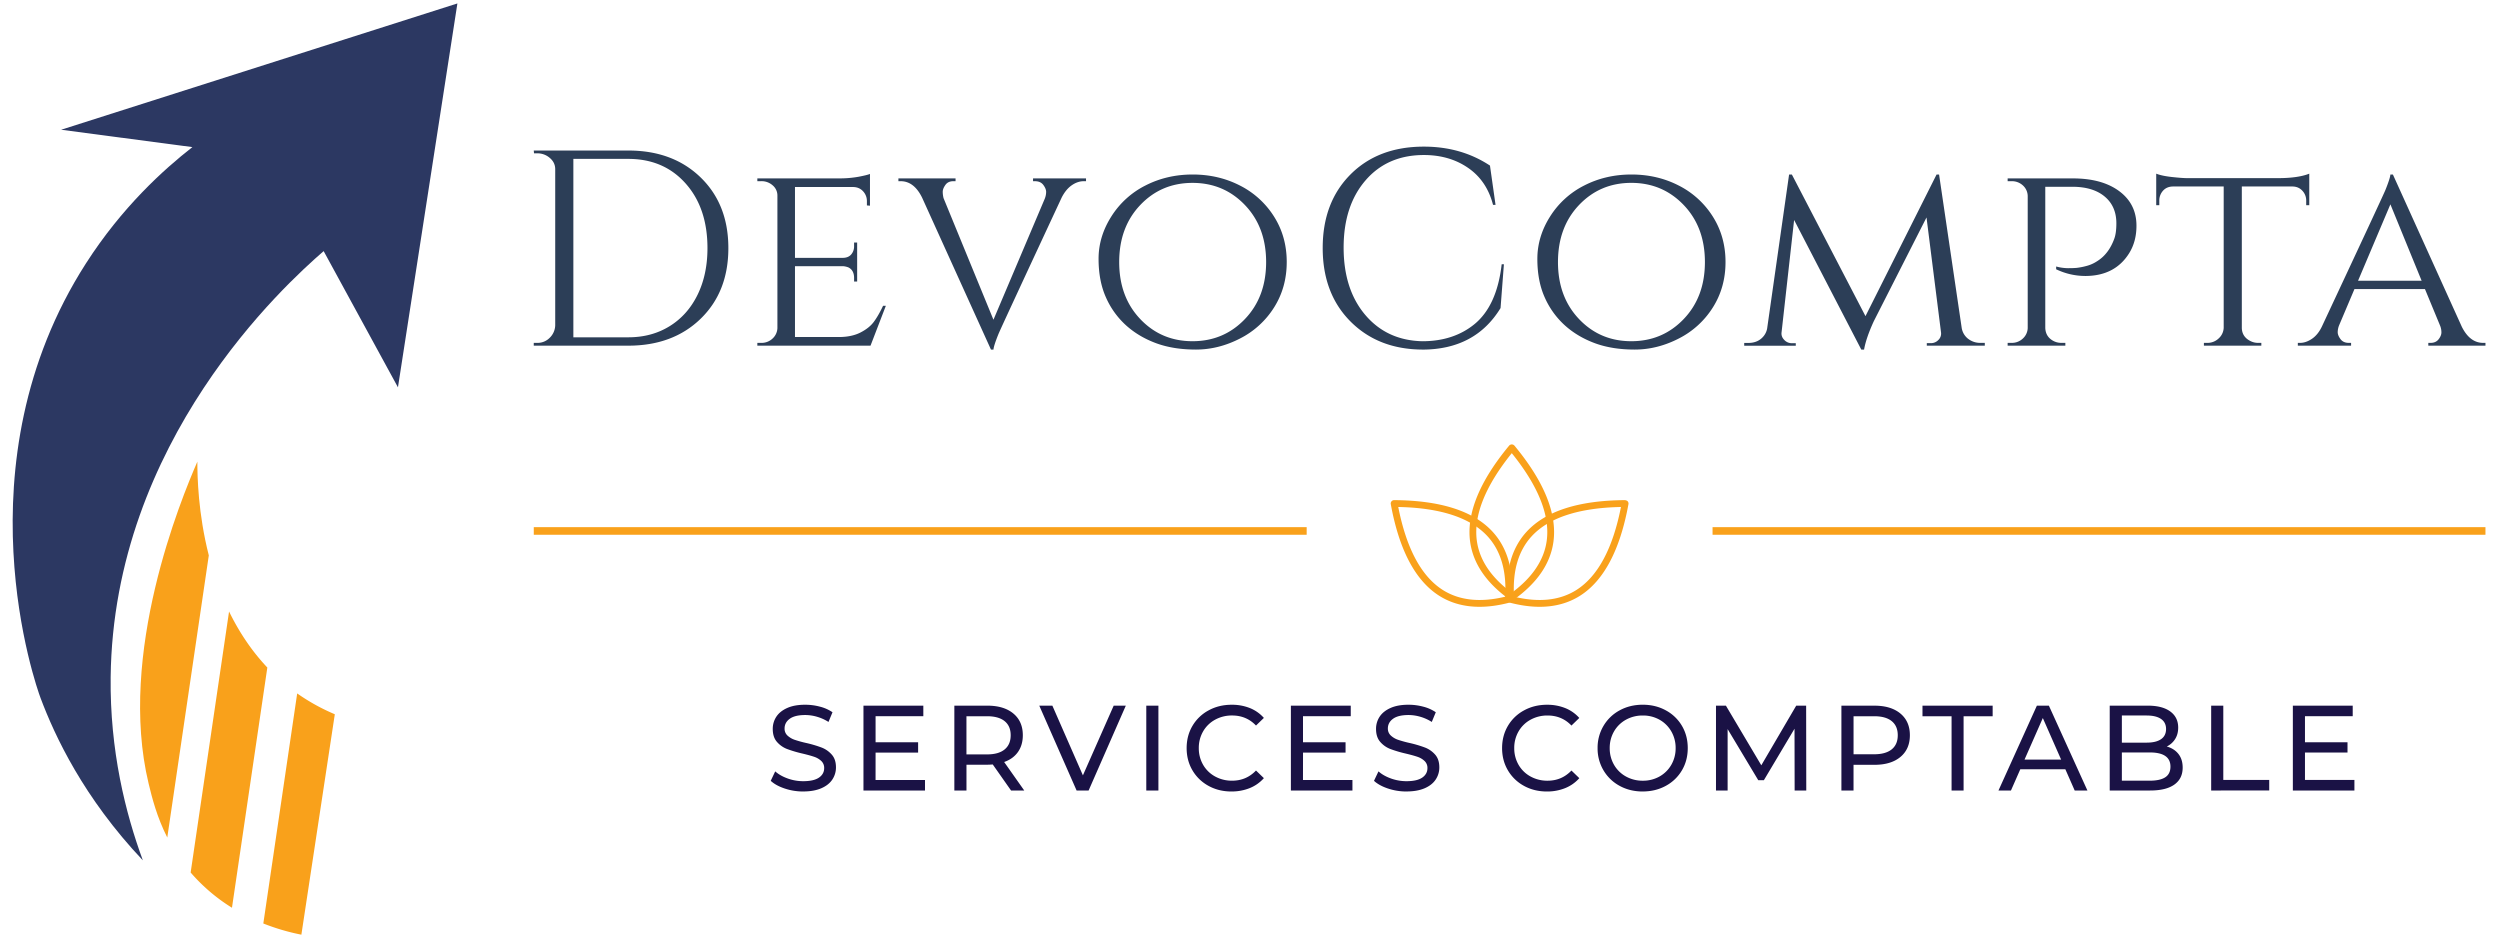 <svg xmlns="http://www.w3.org/2000/svg" id="Layer_1" data-name="Layer 1" viewBox="0 0 4360.64 1646.4"><defs><style>.cls-1,.cls-5,.cls-6{isolation:isolate;}.cls-2,.cls-6{fill:#f9a11b;}.cls-3{fill:#1a1245;}.cls-4{fill:#2c3e57;}.cls-5{fill:#2c3862;}</style></defs><g class="cls-1"><rect id="id-5kldYRpCP" class="cls-2" x="931.04" y="919.48" width="1348.13" height="13.27"></rect></g><g class="cls-1"><path class="cls-2" d="M2685.6,1058.42q-24.26,0-51.78-7.16a5.93,5.93,0,0,1-4.43-5.27c-4-50.1,7.23-90,33.44-118.54,33.14-36.1,90.91-54.64,171.73-55.09,1.72.43,3.46.77,4.58,2.12a5.9,5.9,0,0,1,1.29,4.88c-14.49,79.52-42.77,133.2-84.08,159.55C2736,1051.9,2712.32,1058.42,2685.6,1058.42Zm-44.68-17.62c43.53,10.54,80.19,6.52,109-11.9,37.22-23.73,63.25-72.35,77.45-144.58-73.58,1.45-126,18.65-155.83,51.16-23.15,25.23-33.45,60.65-30.66,105.32Z"></path><path class="cls-2" d="M2580.72,1058.42c-26.73,0-50.4-6.51-70.76-19.51-41.3-26.35-69.59-80-84.08-159.55a5.94,5.94,0,0,1,4.77-6.91,6.53,6.53,0,0,1,1.07-.09h0c80.82.46,138.6,19,171.73,55.09,26.2,28.55,37.45,68.44,33.43,118.54a5.93,5.93,0,0,1-4.43,5.27q-27.49,7.15-51.77,7.16Zm-141.81-174.1c14.21,72.22,40.24,120.85,77.44,144.58,28.87,18.43,65.53,22.43,109,11.9,2.81-44.67-7.5-80.09-30.65-105.32C2564.9,903,2512.49,885.77,2438.91,884.32ZM2631,1045.52h0Z"></path><path class="cls-2" d="M2636.93,1047.15a6.06,6.06,0,0,1-3.44-1.1c-41-29.13-64.27-63.38-69.31-101.81-6.35-48.58,16.59-104.76,68.18-167a6.14,6.14,0,0,1,9.15,0c51.59,62.2,74.53,118.37,68.17,167-5,38.42-28.34,72.68-69.3,101.81a6.07,6.07,0,0,1-3.45,1.1Zm0-256.71c-46.19,57.31-66.7,108.5-61,152.26,4.44,34,24.95,64.61,61,91.17,36-26.56,56.53-57.21,61-91.17,5.74-43.76-14.77-95-61-152.26Z"></path></g><path id="id-6izo4zJp18" class="cls-3" d="M1401,1380.57a101.33,101.33,0,0,1-32.23-5.18q-15.54-5.19-24.42-13.43h0l7.82-16.48q8.46,7.61,21.67,12.36a79.63,79.63,0,0,0,27.16,4.76h0q18.39,0,27.48-6.24t9.09-16.59h0a16.33,16.33,0,0,0-5-12.37,33.13,33.13,0,0,0-12.26-7.29q-7.29-2.53-20.6-5.71h0a210.9,210.9,0,0,1-27-8,44.56,44.56,0,0,1-17.54-12.37q-7.29-8.34-7.29-22.51h0a38.14,38.14,0,0,1,6.23-21.35q6.24-9.51,18.92-15.22t31.5-5.7h0a99.51,99.51,0,0,1,25.79,3.38,68.49,68.49,0,0,1,21.77,9.72h0l-7,16.91a76.53,76.53,0,0,0-19.87-9,74.25,74.25,0,0,0-20.71-3.07h0q-18,0-27,6.56t-9,16.91h0a16.14,16.14,0,0,0,5.08,12.36,35.16,35.16,0,0,0,12.57,7.4,196.52,196.52,0,0,0,20.4,5.6h0a207,207,0,0,1,26.85,8,45.06,45.06,0,0,1,17.43,12.26q7.31,8.24,7.3,22.19h0a37.83,37.83,0,0,1-6.34,21.24q-6.35,9.63-19.24,15.22t-31.71,5.61Zm126.2-20.09h86.24v18.39H1506.1v-148h104.42v18.39h-83.28v45.44h74.19v18h-74.19Zm259.36,18.39h-23l-31.92-45.44q-5.91.42-9.3.42h-36.57v45h-21.14v-148h57.71q28.76,0,45.24,13.74t16.48,37.83h0q0,17.13-8.45,29.18t-24.1,17.54h0Zm-64.89-63q20.07,0,30.65-8.66t10.57-24.74h0q0-16.07-10.57-24.62t-30.65-8.56h-35.94v66.58Zm220.89-85h21.14l-64.9,148h-20.92l-65.11-148h22.83l53.27,121.54Zm56.86,148v-148h21.14v148Zm148.6,1.7q-22.2,0-40.06-9.83a72.42,72.42,0,0,1-28-27.06q-10.15-17.23-10.15-38.79h0q0-21.56,10.15-38.79a72.08,72.08,0,0,1,28.11-27q18-9.84,40.16-9.83h0A83.72,83.72,0,0,1,2180,1235a64.9,64.9,0,0,1,24.52,17.23h0l-13.74,13.31q-16.7-17.53-41.64-17.54h0a60.35,60.35,0,0,0-29.81,7.4,53.58,53.58,0,0,0-20.82,20.4,57.07,57.07,0,0,0-7.5,29.06h0a57.13,57.13,0,0,0,7.5,29.07,53.63,53.63,0,0,0,20.82,20.39,60.24,60.24,0,0,0,29.81,7.4h0q24.72,0,41.64-17.75h0l13.74,13.31a65.82,65.82,0,0,1-24.63,17.34,83.41,83.41,0,0,1-31.81,5.92Zm124.71-20.09H2359v18.39H2251.64v-148h104.42v18.39h-83.29v45.44H2347v18h-74.2Zm180.52,20.09a101.28,101.28,0,0,1-32.23-5.18q-15.54-5.19-24.42-13.43h0l7.82-16.48q8.46,7.61,21.67,12.36a79.63,79.63,0,0,0,27.16,4.76h0q18.39,0,27.48-6.24t9.09-16.59h0a16.37,16.37,0,0,0-5-12.37,33.21,33.21,0,0,0-12.26-7.29q-7.29-2.53-20.61-5.71h0a211.18,211.18,0,0,1-26.95-8,44.56,44.56,0,0,1-17.54-12.37q-7.29-8.34-7.29-22.51h0a38.06,38.06,0,0,1,6.23-21.35q6.24-9.51,18.92-15.22t31.5-5.7h0a99.38,99.38,0,0,1,25.78,3.38,68.45,68.45,0,0,1,21.78,9.72h0l-7,16.91a76.53,76.53,0,0,0-19.87-9,74.3,74.3,0,0,0-20.71-3.07h0q-18,0-27,6.56t-9,16.91h0A16.17,16.17,0,0,0,2426,1283a35.29,35.29,0,0,0,12.58,7.4,195.81,195.81,0,0,0,20.4,5.6h0a206.29,206.29,0,0,1,26.84,8,45,45,0,0,1,17.44,12.26q7.29,8.24,7.3,22.19h0a37.76,37.76,0,0,1-6.35,21.24q-6.33,9.63-19.23,15.22t-31.71,5.61Zm245,0q-22.2,0-40.06-9.83a72.42,72.42,0,0,1-28-27.06q-10.16-17.23-10.15-38.79h0q0-21.56,10.15-38.79a72.08,72.08,0,0,1,28.11-27q18-9.84,40.16-9.83h0a83.72,83.72,0,0,1,31.71,5.81,64.83,64.83,0,0,1,24.52,17.23h0L2741,1265.57q-16.7-17.53-41.64-17.54h0a60.38,60.38,0,0,0-29.81,7.4,53.65,53.65,0,0,0-20.82,20.4,57.07,57.07,0,0,0-7.5,29.06h0a57.13,57.13,0,0,0,7.5,29.07,53.69,53.69,0,0,0,20.82,20.39,60.27,60.27,0,0,0,29.81,7.4h0q24.73,0,41.64-17.75h0l13.74,13.31a65.74,65.74,0,0,1-24.63,17.34,83.37,83.37,0,0,1-31.81,5.92Zm167.2,0q-22.41,0-40.37-9.83a72.65,72.65,0,0,1-28.22-27.17,74.48,74.48,0,0,1-10.25-38.68h0a74.48,74.48,0,0,1,10.25-38.68,72.55,72.55,0,0,1,28.22-27.16q18-9.84,40.37-9.83h0q22.2,0,40.16,9.83a72.17,72.17,0,0,1,28.12,27q10.14,17.24,10.14,38.79h0q0,21.57-10.14,38.79a72.26,72.26,0,0,1-28.12,27.06q-18,9.83-40.16,9.83Zm0-18.82a58.08,58.08,0,0,0,29.28-7.4,54.31,54.31,0,0,0,20.5-20.39,57.14,57.14,0,0,0,7.51-29.07h0a57.07,57.07,0,0,0-7.51-29.06,54.26,54.26,0,0,0-20.5-20.4,58.18,58.18,0,0,0-29.28-7.4h0a59.35,59.35,0,0,0-29.49,7.4,53.84,53.84,0,0,0-20.71,20.4,57.07,57.07,0,0,0-7.5,29.06h0a57.13,57.13,0,0,0,7.5,29.07,53.88,53.88,0,0,0,20.71,20.39,59.24,59.24,0,0,0,29.49,7.4Zm285.15,17.12h-20.29l-.21-107.8-53.48,89.84h-9.72l-53.48-89.21v107.17h-20.29v-148h17.33l61.72,104,60.88-104h17.33Zm119-148q28.76,0,45.24,13.74t16.48,37.83h0q0,24.11-16.48,37.84t-45.24,13.74h-36.57v44.81h-21.14v-148Zm-.63,84.76q20.07,0,30.65-8.56t10.57-24.63h0q0-16.07-10.57-24.62T3269,1249.3h-35.94v66.37Zm135.07,63.2V1249.3h-50.73v-18.39h122.39v18.39H3425v129.57Zm214.76,0-16.28-37h-78.63l-16.28,37h-21.77l67-148h20.93l67.21,148Zm-87.51-53.9h63.84l-31.92-72.5Zm248.16-22.83q12.89,3.6,20.29,13t7.4,23.78h0q0,19.24-14.48,29.6t-42.17,10.35h-70.6v-148h66.37q25.36,0,39.21,10.14t13.85,28.12h0q0,11.63-5.39,20.08a35.12,35.12,0,0,1-14.48,12.89ZM3744.4,1248h-43.33v47.35h43.33q16.28,0,25-6t8.77-17.65h0q0-11.62-8.77-17.65t-25-6Zm5.28,113.72q18,0,27.06-5.92t9.09-18.6h0q0-24.74-36.15-24.73h-48.61v49.25Zm107.17,17.12v-148H3878v129.57h80.11v18.39Zm163.61-18.39h86.24v18.39H3999.32v-148h104.42v18.39h-83.28v45.44h74.2v18h-74.2Z"></path><path id="id-D6z1nYkh10" class="cls-4" d="M1095.88,262.56q77.79,0,126.18,46.92t48.38,123.27q0,76.33-48.38,123.26t-126.18,46.92H931v-4.86h6.32a29.5,29.5,0,0,0,21.64-9,31.32,31.32,0,0,0,9.48-21.63h0V295.14q0-11.67-9.48-19.69a32.57,32.57,0,0,0-21.64-8h-5.84l-.48-4.86Zm0,14.59h-95.8v311.2h95.8q40.84,0,72.2-19.45t48.63-54.71Q1234,478.94,1234,432.75h0q0-70-38.17-112.81t-99.92-42.79ZM1321,598.07h6.81a27.66,27.66,0,0,0,19.69-7.54A25.77,25.77,0,0,0,1356,572.3h0v-231a23.06,23.06,0,0,0-8.27-18,29.09,29.09,0,0,0-19.93-7.29H1321v-4.86h142a186.4,186.4,0,0,0,35-2.92q15.06-2.92,19.45-4.86h0v55.43l-5.35-.49v-7.29a24.77,24.77,0,0,0-6.81-17.51q-6.81-7.29-17.51-7.29H1386.65V449.77h83.15q9.73,0,14.83-5.84a21.32,21.32,0,0,0,5.11-14.59h0V423h5.35V491.1h-5.35v-6.32q0-13.62-10.21-18.48h0a34.68,34.68,0,0,0-8.27-1.95h-84.61V587.86H1463q22.37,0,37.68-7.78T1524,561.6q8-10.7,16.29-28.2h4.86l-26.74,69.53H1321ZM1894.3,311.19v4.86h-3.89q-10.7,0-20.91,7.05T1852,344.25h0q-106,227.56-110.38,238.26h0q-8.26,20.43-8.76,27.23h-4.37l-120.11-265q-14.1-28.69-37.44-28.69h-3.89v-4.86h99.68v4.86h-3.89q-9.22,0-13.85,6.56t-4.62,11.92a45.75,45.75,0,0,0,1.46,11.18h0l87,212,89.47-211a33,33,0,0,0,2.44-11.91q0-5.59-4.87-12.16t-14.58-6.56h-3.41v-4.86Zm103.57,12.4q37.44-19.21,82.42-19.21t82.42,19.21a150.18,150.18,0,0,1,59.57,54.21q22.13,35,22.12,79.26t-22.12,79.26a150.18,150.18,0,0,1-59.57,54.21q-37.44,19.22-76.83,19.21t-69.53-11.18q-30.15-11.19-52.27-31.12a143.84,143.84,0,0,1-35-48.63q-12.88-28.68-12.89-67.34t22.13-73.67A150.09,150.09,0,0,1,1997.87,323.59Zm-9,232.91q36.7,38.65,91.17,38.65t91.41-38.65q37-38.65,37-99.44t-37-99.44Q2134.52,319,2080.05,319t-91.17,38.65q-36.72,38.65-36.72,99.44T1988.88,556.5Zm491.84,53.24q-76.83-.48-125.21-49.11T2307.13,432.5q0-79.5,48.38-128.12t128.12-48.63h0q65.16,0,115.25,33.07h0l9.72,68.56h-4.37Q2593.52,315.56,2561,293t-77.32-22.61h0q-63.69,0-101.86,44.25t-38.18,117.18q0,72.94,37.69,117.43t99.44,45.95h0q54.45,0,90.93-29.66h0Q2611,533.41,2619.3,461h3.89l-5.84,76.34q-44.25,72.45-136.63,72.45Zm282.51-286.15q37.44-19.21,82.42-19.21t82.42,19.21a150.15,150.15,0,0,1,59.56,54.21q22.13,35,22.13,79.26t-22.13,79.26a150.15,150.15,0,0,1-59.56,54.21q-37.44,19.22-76.83,19.21t-69.53-11.18q-30.15-11.19-52.28-31.12a144,144,0,0,1-35-48.63q-12.89-28.68-12.88-67.34t22.12-73.67A150.18,150.18,0,0,1,2763.23,323.59Zm-9,232.91q36.72,38.65,91.18,38.65t91.41-38.65q37-38.65,37-99.44t-37-99.44q-37-38.65-91.41-38.65t-91.18,38.65q-36.7,38.65-36.71,99.44T2754.23,556.5Zm700.45,41.57H3462v4.86H3360.83v-4.37h7.29A17.71,17.71,0,0,0,3381,593a15.3,15.3,0,0,0,4.62-13.37h0l-25.29-200.33-91.9,180.88q-13.61,29.67-17,49.6h-4.86l-117.18-226.1-21.89,196q-1,7.3,4.62,13.13a17.9,17.9,0,0,0,13.38,5.84h6.8v4.37h-89.95v-4.86h7.29q17.51,0,27.23-12.64h0a29.6,29.6,0,0,0,5.84-15.08h0l37.92-266h4.87l128.37,247,124-247h4.38l39.38,267a29.91,29.91,0,0,0,11.19,19.45A34.26,34.26,0,0,0,3454.68,598.07ZM3586.45,469.7v-4.86a81.75,81.75,0,0,0,20.42,2.92q9.24,0,15.08-.49a111.79,111.79,0,0,0,16.53-3.16,61.77,61.77,0,0,0,19.45-8.51h0q20.42-12.64,30.15-39.87h0q3.4-9.72,3.4-26.26h0q0-29.66-20.42-46.68t-56.41-17h-47.16v246q.48,15.57,14.1,22.86h0a29.22,29.22,0,0,0,14.1,3.4h6.81v4.86H3501.84v-4.86h6.81a27.64,27.64,0,0,0,19.69-7.54,25.77,25.77,0,0,0,8.51-18.23h0V341.82a25.45,25.45,0,0,0-8.51-18.48,28.19,28.19,0,0,0-19.69-7.29h-6.81v-4.86h113.79q51,0,81,22.36t29.9,60.3h0q0,27.22-12.64,47.65h0q-24.79,39.87-76.83,39.87h0a117.62,117.62,0,0,1-50.57-11.67Zm411.86-144.41h-88v247q.49,15.08,14.59,22.37h0a29.28,29.28,0,0,0,14.1,3.4h5.35v4.86H3844.16v-4.86H3850a28.06,28.06,0,0,0,19.94-7.78,26.31,26.31,0,0,0,8.75-18.48h0V325.29h-88q-11.19,0-17.75,7.29a25.26,25.26,0,0,0-6.57,17.51h0v7.78H3761V302.92q9.73,3.88,27.48,5.83t26.5,1.95h158.52q35,0,54.46-7.78h0v54.95h-5.35v-7.78a24.75,24.75,0,0,0-6.81-17.51q-6.81-7.29-17.5-7.29Zm333.08,272.78h3.89v4.86H4235.6v-4.86h3.89q9.23,0,14.1-6.32c3.24-4.21,4.86-8.19,4.86-11.91a31.67,31.67,0,0,0-1.95-10.94h0l-26.74-64.67h-123L4080,567.44a33,33,0,0,0-2.44,11.91q0,5.6,4.87,12.16t14.58,6.56h3.89v4.86H4008v-4.86h3.89q10.22,0,20.67-7.05t17.26-21.15h0q106.49-227.56,110.86-238.26h0q8.27-20.43,8.76-27.23h4.37L4294,569.87Q4308.05,598.07,4331.39,598.07ZM4169.47,356.41l-56.41,133.23h110.87Z"></path><g class="cls-1"><rect id="id-q6WP-wJgV" class="cls-2" x="2987.14" y="919.48" width="1348.13" height="13.27"></rect></g><path class="cls-5" d="M106.61,226.32,797.81,6,694.13,675.6,564.53,438c-68,59-366.7,331-371.52,743-1.5,128.14,25.8,237.21,56.16,319.68-103.1-109.1-153.42-216.44-178.53-283.44C63.75,1198.9-74.79,809.85,149.81,459.6c62.87-98.05,135.35-163.66,185.76-203Z"></path><path class="cls-6" d="M364.2,968.74l-72.43,492.11c-18.2-35.91-26.6-69.47-32.52-94-54.71-227,56.48-496,85-561.6C344.21,831.07,345.52,895.44,364.2,968.74Z"></path><path class="cls-6" d="M466.29,1164.35l-61.67,419a312.45,312.45,0,0,1-66.89-55.6q-2.66-2.92-5.19-5.87l67-455.28C416.27,1100.89,438,1134.41,466.29,1164.35Z"></path><path class="cls-6" d="M584,1245.84l-58.32,384.48a379.3,379.3,0,0,1-66.38-19.53l59.07-401.28A351.3,351.3,0,0,0,584,1245.84Z"></path></svg>